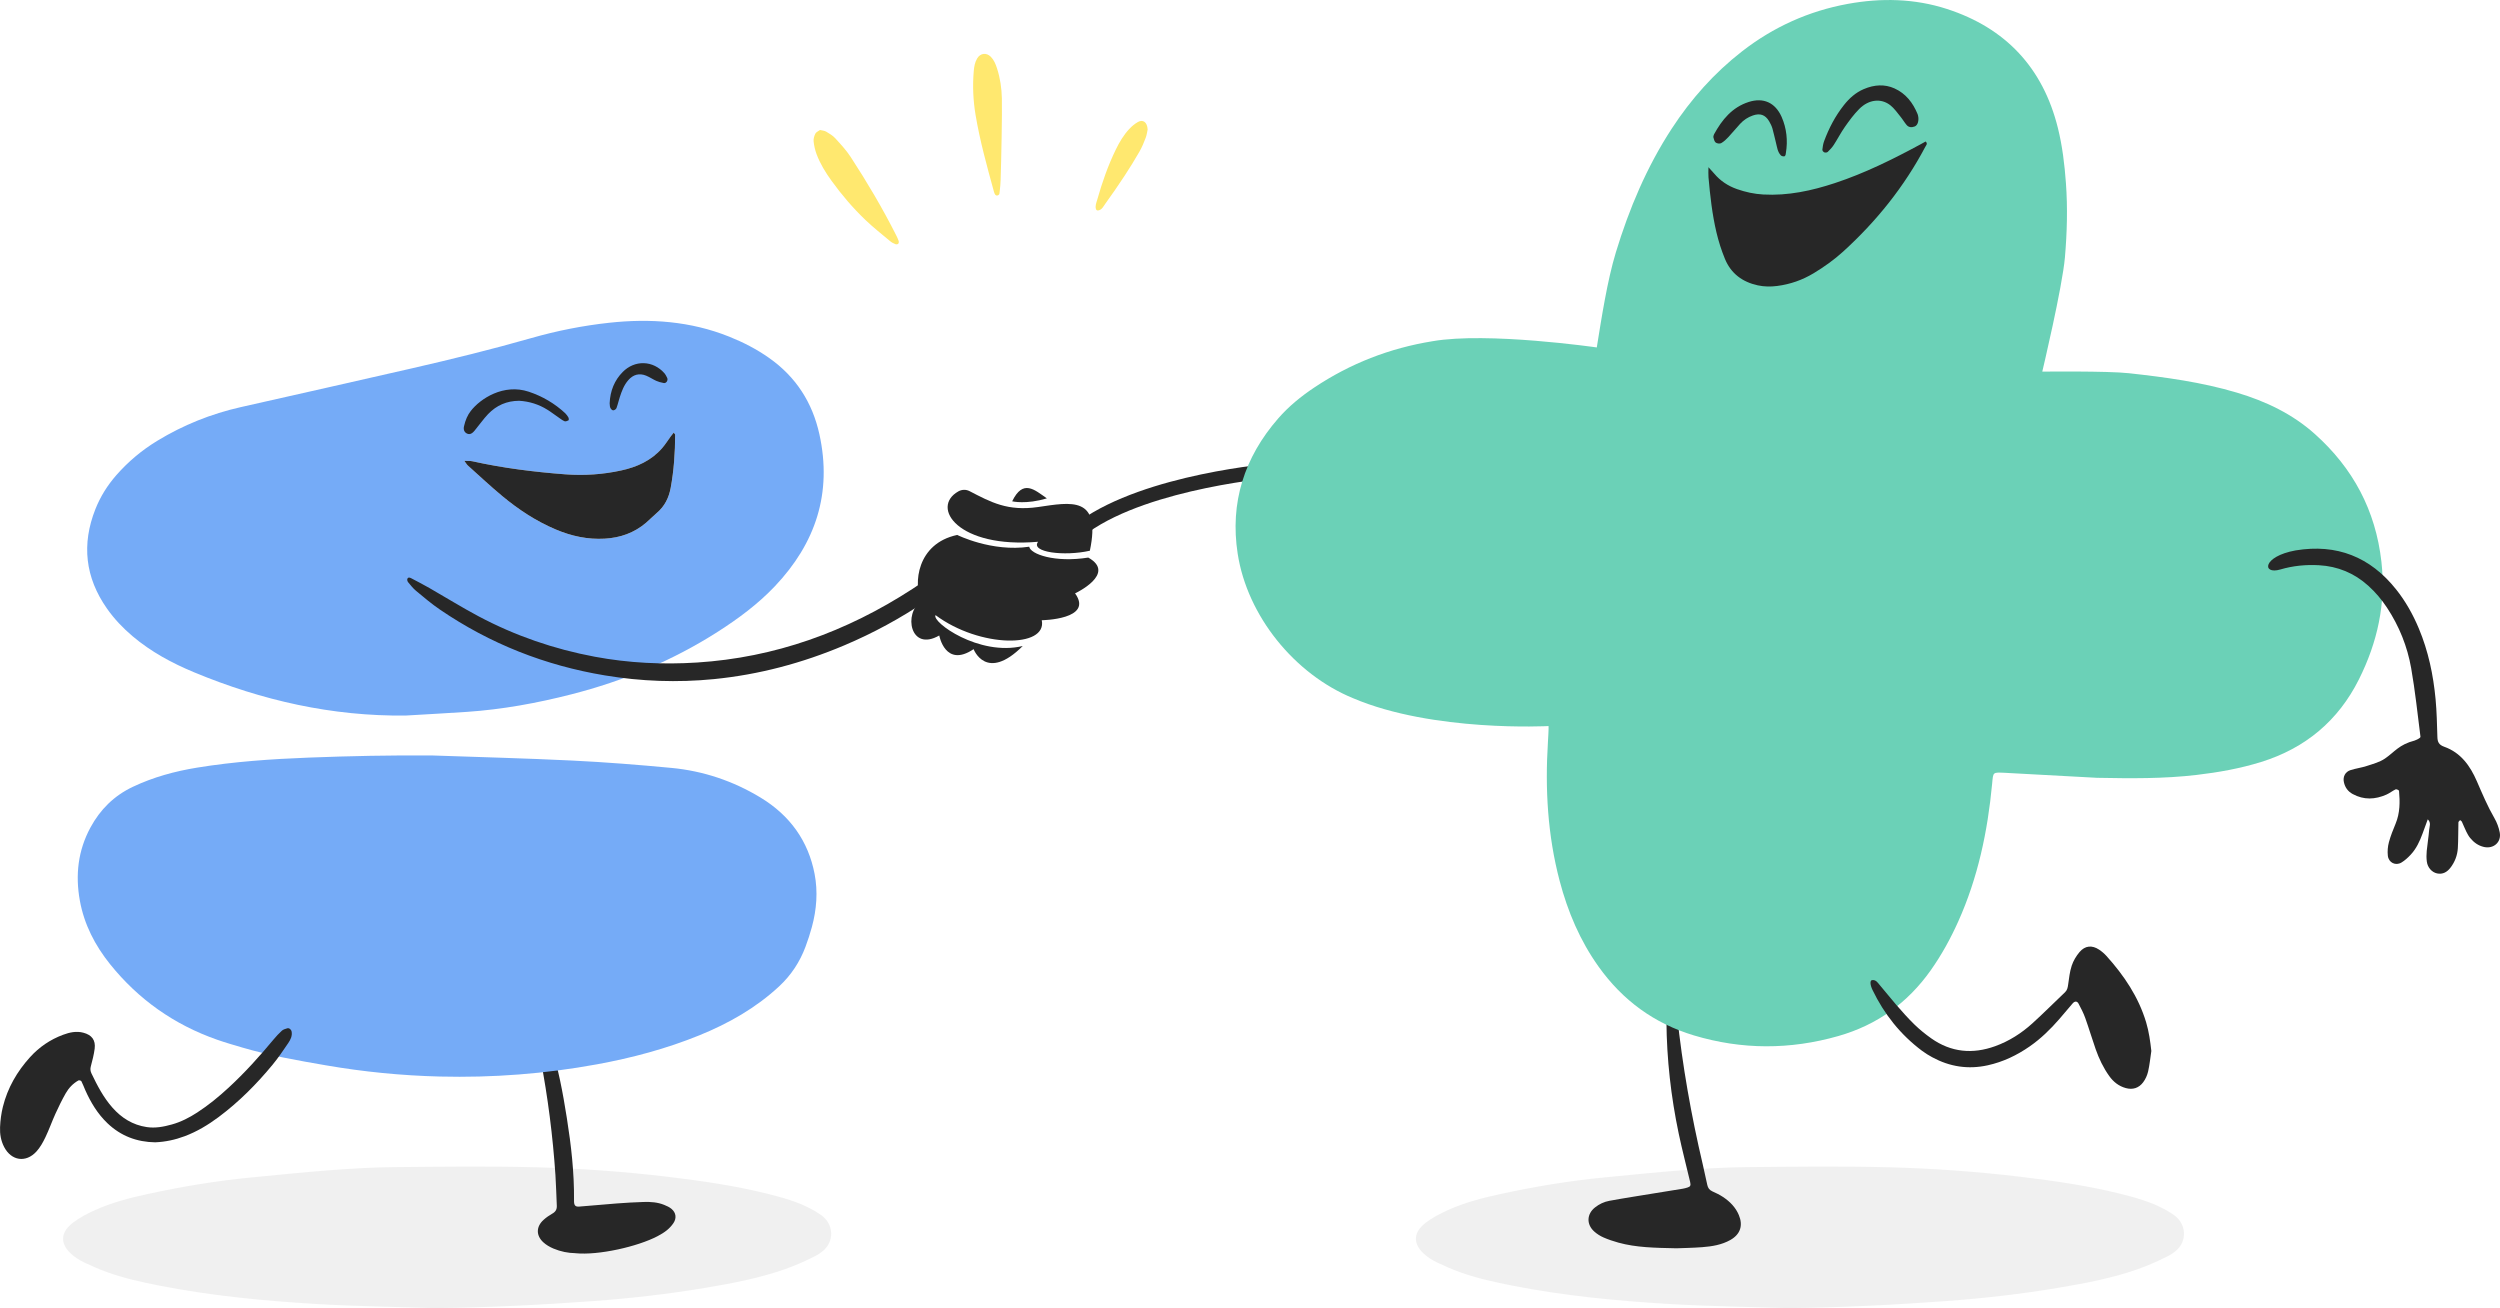 <svg width="667" height="349" viewBox="0 0 667 349" fill="none" xmlns="http://www.w3.org/2000/svg">
<g clip-path="url(#clip0_5098_3783)">
<path opacity="0.07" d="M115.861 349C105.403 348.656 94.928 348.529 84.491 347.909C70.398 347.073 56.349 345.723 42.506 342.995C37.775 342.064 33.069 341.028 28.557 339.405C26.565 338.688 24.627 337.836 22.72 336.943C21.902 336.561 21.111 336.131 20.379 335.626C16.038 332.65 15.624 329.168 19.448 326.222C21.224 324.855 23.323 323.777 25.414 322.833C29.769 320.862 34.441 319.648 39.145 318.621C48.432 316.589 57.815 315.024 67.32 314.12C74.215 313.466 81.099 312.733 88.003 312.214C93.607 311.791 99.231 311.447 104.852 311.393C117.542 311.273 130.241 311.103 142.924 311.43C154.683 311.733 166.427 312.562 178.114 313.964C187.066 315.038 195.966 316.31 204.691 318.482C208.734 319.488 212.749 320.603 216.392 322.536C217.343 323.041 218.281 323.607 219.154 324.237C222.451 326.624 222.663 331.207 219.534 333.778C218.911 334.293 218.233 334.75 217.521 335.108C214.899 336.435 212.185 337.648 209.391 338.631C202.531 341.041 195.35 342.395 188.147 343.602C178.237 345.263 168.242 346.402 158.205 347.135C144.119 348.165 130.009 348.864 115.857 349.007L115.861 349Z" fill="#272727"/>
<path d="M153.515 334.348C151.608 334.324 149.579 333.929 147.665 333.117C146.683 332.701 145.697 332.138 144.926 331.416C142.979 329.598 143.037 327.259 145.005 325.476C145.721 324.824 146.539 324.258 147.381 323.781C148.247 323.29 148.6 322.642 148.555 321.677C148.422 318.976 148.377 316.272 148.196 313.575C147.494 303.1 146.169 292.703 144.194 282.388C143.704 279.841 143.222 277.291 142.766 274.737C142.674 274.215 142.681 273.669 142.705 273.137C142.715 272.953 142.89 272.667 143.04 272.626C143.328 272.551 143.752 272.503 143.944 272.66C144.355 272.991 144.766 273.41 144.978 273.881C145.638 275.361 146.285 276.854 146.799 278.389C148.962 284.878 150.171 291.588 151.239 298.316C152.392 305.582 153.221 312.89 153.149 320.269C153.149 320.378 153.149 320.487 153.149 320.593C153.193 321.609 153.512 321.991 154.532 321.916C157.887 321.667 161.238 321.329 164.592 321.077C166.975 320.896 169.361 320.76 171.747 320.685C173.599 320.627 175.451 320.753 177.196 321.459C177.891 321.738 178.61 322.062 179.172 322.54C180.373 323.556 180.561 325.008 179.671 326.331C179.196 327.037 178.586 327.689 177.926 328.227C177.173 328.838 176.324 329.346 175.461 329.799C170.135 332.602 159.629 334.982 153.512 334.358L153.515 334.348Z" fill="#272727"/>
<path d="M108.292 190.908C88.626 191.144 69.908 186.888 51.858 179.4C45.919 176.935 40.291 173.91 35.355 169.73C32.774 167.544 30.463 165.113 28.526 162.347C22.73 154.075 21.738 145.23 25.445 135.853C26.773 132.494 28.666 129.483 31.042 126.769C34.211 123.154 37.857 120.102 41.968 117.603C48.886 113.395 56.301 110.415 64.205 108.628C79.448 105.184 94.695 101.761 109.928 98.266C120.612 95.817 131.254 93.202 141.794 90.188C148.589 88.244 155.521 86.877 162.542 86.113C173.486 84.923 184.241 85.683 194.579 89.83C198.32 91.33 201.881 93.161 205.18 95.487C212.345 100.53 216.751 107.37 218.62 115.878C222.06 131.549 217.624 144.936 206.728 156.421C202.223 161.171 196.992 165.044 191.495 168.56C179.414 176.283 166.328 181.688 152.454 185.244C143.29 187.594 134.006 189.289 124.552 189.93C119.136 190.298 113.711 190.581 108.292 190.905V190.908ZM123.894 122.956C124.329 123.543 124.528 123.928 124.832 124.198C127.896 126.946 130.898 129.766 134.068 132.392C138.419 135.996 143.115 139.092 148.363 141.295C152.519 143.041 156.825 143.975 161.35 143.716C165.475 143.48 169.203 142.174 172.373 139.474C173.362 138.632 174.259 137.687 175.248 136.845C177.323 135.079 178.456 132.818 178.942 130.179C179.805 125.487 180.13 120.754 180.14 115.993C180.14 115.847 179.955 115.7 179.76 115.421C179.466 115.792 179.199 116.106 178.959 116.437C178.192 117.48 177.504 118.595 176.659 119.57C173.766 122.905 169.919 124.614 165.718 125.527C160.823 126.591 155.843 126.932 150.838 126.554C142.506 125.923 134.229 124.886 126.061 123.072C125.466 122.939 124.826 123.001 123.901 122.96L123.894 122.956Z" fill="#75ABF7"/>
<path d="M218.773 34.679C219.382 34.833 219.964 34.853 220.409 35.115C221.262 35.62 222.162 36.145 222.819 36.861C224.284 38.464 225.787 40.077 226.964 41.884C231.37 48.642 235.478 55.585 239.11 62.793C239.353 63.278 239.592 63.769 239.76 64.284C239.832 64.509 239.798 64.87 239.654 65.027C239.521 65.174 239.134 65.238 238.935 65.156C238.439 64.952 237.929 64.71 237.521 64.369C235.296 62.507 233.01 60.703 230.911 58.702C227.557 55.5 224.555 51.974 221.84 48.216C220.241 46.007 218.817 43.681 217.859 41.124C217.452 40.032 217.188 38.859 217.072 37.704C217.003 37.032 217.236 36.258 217.547 35.641C217.76 35.225 218.348 35 218.78 34.679H218.773Z" fill="#FFE86F"/>
<path d="M266.974 47.902C266.939 48.939 266.857 49.972 266.727 51.002C266.7 51.223 266.672 51.445 266.645 51.653C266.601 52.045 266.104 52.185 265.954 52.178C265.8 52.171 265.601 52.055 265.515 51.922C265.368 51.704 265.266 51.445 265.194 51.189C263.335 44.38 261.432 37.577 260.271 30.604C259.631 26.747 259.463 22.863 259.799 18.959C259.901 17.776 260.093 16.617 260.713 15.58C261.558 14.158 263.188 13.964 264.348 15.147C265.2 16.016 265.642 17.111 266.005 18.24C266.847 20.845 267.241 23.535 267.299 26.256C267.391 30.44 267.141 42.821 266.97 47.899L266.974 47.902Z" fill="#FFE86F"/>
<path d="M306.191 34.562C306.084 35.036 305.978 35.943 305.667 36.775C305.191 38.041 304.667 39.302 303.996 40.472C302.737 42.664 301.405 44.819 300.015 46.933C298.376 49.426 296.685 51.888 294.935 54.302C294.412 55.025 294.001 56 292.977 56.154C292.72 56.191 292.474 56.028 292.399 55.779C292.139 54.923 292.515 54.094 292.741 53.289C294.045 48.679 295.62 44.161 297.725 39.844C298.677 37.891 299.793 36.015 301.282 34.416C301.949 33.7 302.737 33.045 303.582 32.557C304.917 31.79 306.095 32.557 306.191 34.556V34.562Z" fill="#FFE86F"/>
<path d="M123.894 122.959C124.818 123 125.458 122.939 126.054 123.072C134.221 124.886 142.498 125.922 150.83 126.553C155.835 126.932 160.816 126.591 165.711 125.527C169.911 124.613 173.759 122.901 176.651 119.57C177.497 118.595 178.185 117.483 178.951 116.436C179.194 116.105 179.458 115.795 179.752 115.42C179.944 115.703 180.132 115.85 180.132 115.993C180.122 120.753 179.797 125.489 178.934 130.178C178.448 132.817 177.319 135.078 175.241 136.844C174.251 137.686 173.351 138.631 172.365 139.473C169.195 142.174 165.468 143.48 161.343 143.715C156.817 143.974 152.511 143.04 148.355 141.294C143.111 139.091 138.411 135.995 134.06 132.391C130.894 129.765 127.888 126.949 124.825 124.197C124.523 123.924 124.325 123.542 123.887 122.956L123.894 122.959Z" fill="#272727"/>
<path d="M115.306 201.558C127.759 201.995 140.22 202.308 152.666 202.915C161.488 203.345 170.299 204.044 179.089 204.873C187.668 205.681 195.657 208.388 202.935 212.804C210.801 217.578 215.659 224.421 217.336 233.168C218.243 237.894 217.874 242.661 216.611 247.325C216.131 249.102 215.556 250.861 214.909 252.59C213.406 256.621 211.106 260.153 207.864 263.168C201.679 268.913 194.425 273.039 186.548 276.238C177.761 279.804 168.611 282.249 159.252 283.964C145.409 286.505 131.429 287.572 117.339 287.221C107.135 286.965 97.013 285.969 86.955 284.23C79.486 282.938 72.034 281.646 64.767 279.518C62.494 278.853 60.217 278.195 57.985 277.418C46.401 273.373 36.892 266.595 29.395 257.275C25.342 252.236 22.456 246.633 21.31 240.308C20.074 233.498 20.789 226.941 24.151 220.746C26.725 216.002 30.391 212.313 35.465 209.912C40.897 207.341 46.645 205.773 52.58 204.804C62.422 203.198 72.359 202.513 82.327 202.128C93.312 201.705 104.301 201.473 115.299 201.562L115.306 201.558Z" fill="#75ABF7"/>
<path d="M150.8 110.25C148.014 107.659 144.741 105.729 141.082 104.511C134.362 102.271 128.142 106.36 125.602 109.65C124.747 110.758 124.171 112.057 123.792 113.745C123.593 114.632 123.884 115.334 124.589 115.672C124.798 115.774 124.993 115.815 125.178 115.815C125.722 115.815 126.157 115.426 126.547 114.98C126.776 114.721 126.989 114.441 127.194 114.172C127.331 113.991 127.471 113.81 127.615 113.633C127.872 113.319 128.122 112.999 128.372 112.678C128.957 111.935 129.56 111.164 130.22 110.479C132.5 108.119 135.208 106.956 138.49 106.926C141.215 107.082 143.755 107.884 146.039 109.313C146.73 109.746 147.408 110.23 148.062 110.697C148.418 110.949 148.77 111.205 149.13 111.451C149.236 111.522 149.342 111.597 149.445 111.676C149.804 111.935 150.177 112.201 150.591 112.378C150.896 112.508 151.317 112.317 151.622 112.177C151.659 112.16 151.707 112.122 151.735 112.04C151.783 111.887 151.748 111.536 151.646 111.365C151.42 110.997 151.149 110.578 150.797 110.247L150.8 110.25Z" fill="#272727"/>
<path d="M177.99 100.791C177.945 100.706 177.901 100.621 177.86 100.536C177.696 100.208 177.524 99.871 177.281 99.594C175.799 97.913 173.838 96.952 171.753 96.894C169.685 96.836 167.69 97.675 166.132 99.253C163.965 101.449 162.795 104.256 162.654 107.587V107.601V107.614C162.671 107.754 162.678 107.887 162.689 108.01C162.706 108.296 162.723 108.545 162.822 108.774C162.945 109.057 163.274 109.476 163.589 109.483H163.596C163.921 109.483 164.376 109.166 164.486 108.859C164.684 108.31 164.842 107.741 164.996 107.192C165.112 106.772 165.235 106.336 165.372 105.916C165.875 104.375 166.464 102.759 167.628 101.426C168.956 99.905 170.555 99.499 172.373 100.218C172.883 100.42 173.379 100.699 173.855 100.965C174.259 101.19 174.673 101.426 175.104 101.616C175.638 101.855 176.248 102.032 177.083 102.193C177.377 102.247 177.675 102.118 177.877 101.842C178.113 101.524 178.161 101.102 177.993 100.791H177.99Z" fill="#272727"/>
<path d="M41.472 304.775C36.464 304.7 32.223 303.063 28.68 299.691C26.047 297.181 24.216 294.136 22.751 290.849C22.398 290.061 22.114 289.239 21.714 288.476C21.625 288.305 21.105 288.162 20.927 288.261C19.475 289.072 18.346 290.269 17.538 291.684C16.521 293.464 15.624 295.316 14.775 297.181C13.837 299.247 13.091 301.402 12.105 303.442C11.455 304.792 10.698 306.163 9.692 307.254C6.888 310.295 3.047 309.702 1.13 306.064C0.247 304.389 -0.068 302.558 0.015 300.724C0.097 298.903 0.329 297.055 0.771 295.289C2.02 290.259 4.55 285.877 8.025 282.045C10.465 279.354 13.406 277.353 16.822 276.081C18.571 275.433 20.348 275.031 22.231 275.525C24.483 276.118 25.551 277.489 25.257 279.794C25.051 281.393 24.637 282.976 24.223 284.537C24.042 285.223 24.124 285.806 24.411 286.406C25.959 289.632 27.598 292.799 29.991 295.507C32.439 298.276 35.396 300.134 39.12 300.7C41.441 301.055 43.666 300.618 45.868 300.004C48.288 299.329 50.506 298.187 52.608 296.823C55.62 294.869 58.379 292.602 61.012 290.17C65.321 286.194 69.234 281.854 72.975 277.349C73.663 276.521 74.4 275.716 75.201 274.993C75.574 274.655 76.142 274.499 76.645 274.352C77.155 274.202 77.72 274.696 77.809 275.221C78.011 276.384 77.521 277.373 76.922 278.26C75.587 280.231 74.252 282.212 72.743 284.046C68.46 289.243 63.73 294.003 58.311 298.044C55.521 300.124 52.556 301.907 49.277 303.141C46.717 304.106 44.077 304.655 41.472 304.765V304.775Z" fill="#272727"/>
<path d="M247.257 160.227C240.288 164.953 232.952 168.922 225.281 172.168C214.07 176.915 202.472 179.997 190.481 181.187C180.739 182.156 171.034 181.798 161.36 180.192C145.525 177.559 130.819 171.814 117.342 162.614C115.134 161.107 113.07 159.351 110.996 157.632C110.205 156.977 109.551 156.132 108.88 155.327C108.709 155.122 108.589 154.696 108.675 154.464C108.867 153.943 109.322 154.072 109.681 154.26C111.311 155.116 112.95 155.958 114.549 156.875C118.913 159.375 123.199 162.041 127.629 164.401C137.467 169.635 147.86 173.191 158.694 175.217C167.71 176.901 176.819 177.348 185.98 176.761C206.673 175.438 225.733 168.622 243.417 157.141C243.937 156.804 244.464 156.473 244.971 156.108C245.943 155.405 248.332 159.504 247.254 160.234L247.257 160.227Z" fill="#272727"/>
<path d="M276.959 144.546C255.643 146.394 248.126 135.356 255.698 131.097C256.619 130.579 257.745 130.551 258.683 131.039C264.365 133.985 268.836 136.45 276.959 135.274C285.702 134.009 293.879 132.185 290.775 146.932C284.007 148.477 274.843 147.355 276.959 144.546Z" fill="#272727"/>
<path d="M255.385 142.721C255.385 142.721 264.604 147.338 274.596 145.865C274.914 147.832 281.415 150.185 290.353 148.76C298.02 153.08 286.827 158.311 286.827 158.311C291.886 165.298 277.944 165.475 277.944 165.475C279.46 172.929 261.43 172.929 249.603 164.118C248.474 165.894 261.163 175.166 272.867 172.356C263.121 182.098 259.757 173.192 259.757 173.192C252.178 178.306 250.593 169.546 250.593 169.546C242.767 174.041 241.005 163.508 245.8 160.418C243.685 155.784 244.568 145.023 255.389 142.721H255.385Z" fill="#272727"/>
<path d="M270.046 133.75C270.046 133.75 273.746 134.647 279.299 132.959C276.019 130.692 272.956 127.745 270.046 133.75Z" fill="#272727"/>
<path d="M290.371 142.019L288.152 138.926C305.761 126.405 339.123 123.66 340.533 123.551L340.835 127.339C340.499 127.366 307.113 130.115 290.371 142.019Z" fill="#272727"/>
<path opacity="0.07" d="M476.793 349C466.336 348.656 455.861 348.529 445.424 347.909C431.331 347.073 417.282 345.723 403.439 342.995C398.708 342.064 394.001 341.028 389.489 339.405C387.497 338.688 385.56 337.836 383.653 336.943C382.835 336.561 382.044 336.131 381.312 335.626C376.971 332.65 376.557 329.168 380.38 326.222C382.157 324.855 384.255 323.777 386.347 322.833C390.701 320.862 395.374 319.648 400.077 318.621C409.364 316.589 418.747 315.024 428.253 314.12C435.147 313.466 442.031 312.733 448.936 312.214C454.539 311.791 460.164 311.447 465.785 311.393C478.474 311.273 491.174 311.103 503.857 311.43C515.615 311.733 527.36 312.562 539.047 313.964C547.998 315.038 556.898 316.31 565.624 318.482C569.667 319.488 573.682 320.603 577.324 322.536C578.276 323.041 579.214 323.607 580.087 324.237C583.383 326.624 583.595 331.207 580.467 333.778C579.844 334.293 579.166 334.75 578.454 335.108C575.832 336.435 573.117 337.648 570.324 338.631C563.464 341.041 556.282 342.395 549.08 343.602C539.17 345.263 529.174 346.402 519.138 347.135C505.051 348.165 490.941 348.864 476.79 349.007L476.793 349Z" fill="#272727"/>
<path d="M447.281 333.046C441.452 332.919 436.557 332.848 431.795 331.535C430.439 331.163 429.094 330.71 427.807 330.147C426.927 329.762 426.072 329.22 425.356 328.579C423.217 326.669 423.319 323.907 425.551 322.141C426.671 321.254 427.951 320.644 429.358 320.381C431.49 319.986 433.633 319.635 435.773 319.283C440.165 318.567 444.56 317.865 448.952 317.149C449.38 317.081 449.797 316.961 450.212 316.835C450.989 316.596 451.15 316.286 450.934 315.365C449.914 311.052 448.788 306.759 447.877 302.425C445.803 292.55 444.687 282.559 444.604 272.469C444.584 269.987 444.796 267.498 444.967 265.015C444.991 264.671 445.351 264.136 445.642 264.067C446.306 263.91 446.559 264.517 446.641 265.039C446.939 266.962 447.237 268.889 447.442 270.822C448.859 284.288 451.215 297.59 454.319 310.765C454.74 312.556 455.12 314.353 455.507 316.15C455.678 316.937 456.065 317.5 456.846 317.848C457.835 318.288 458.817 318.768 459.718 319.365C461.552 320.586 463.066 322.12 463.932 324.194C465.095 326.973 464.315 329.322 461.672 330.819C459.351 332.132 456.763 332.544 454.158 332.746C451.56 332.943 448.948 332.977 447.278 333.046H447.281Z" fill="#272727"/>
<path d="M559.684 207.531C551.766 207.102 543.845 206.672 535.927 206.242C535.602 206.225 535.277 206.198 534.952 206.184C531.604 206.055 531.803 205.891 531.495 209.172C530.3 221.843 527.705 234.18 522.451 245.869C520.404 250.424 518.011 254.782 515.125 258.867C508.956 267.593 500.765 273.482 490.437 276.424C477.566 280.093 464.719 280.09 451.9 276.237C441.329 273.059 432.911 266.873 426.52 257.926C421.543 250.959 418.274 243.226 416.107 234.994C412.906 222.831 412.201 210.457 412.989 197.96C413.016 197.527 413.228 194.12 413.153 193.711C413.153 193.711 382.382 195.396 360.984 186.274C345.358 179.857 332.795 164.352 330.217 147.75C328.105 134.134 331.953 122.049 341.017 111.646C343.81 108.441 347.09 105.764 350.626 103.404C360.241 96.984 370.764 92.888 382.201 91.037C396.835 88.483 426.021 92.697 426.021 92.697C427.28 84.895 428.807 74.915 431.107 67.348C434.65 55.7 439.34 44.56 446.022 34.317C451.153 26.447 457.318 19.508 464.757 13.718C473.13 7.202 482.564 2.943 492.991 1.037C501.874 -0.586 510.784 -0.409 519.421 2.387C535.137 7.478 545.054 18.106 549.038 34.116C550.243 38.954 550.828 43.885 551.191 48.863C551.674 55.475 551.489 62.07 550.924 68.644C550.24 76.627 544.879 99.152 544.879 99.152C544.879 99.152 562.282 98.944 568.002 99.575C577.721 100.646 587.405 101.948 596.812 104.758C604.493 107.053 611.61 110.425 617.624 115.813C627.815 124.938 633.805 136.18 635.36 149.847C636.626 160.997 634.298 171.38 629.362 181.255C623.854 192.276 615.077 199.62 603.274 203.293C597.664 205.039 591.896 206.065 586.059 206.751C577.289 207.78 568.492 207.695 559.684 207.521V207.531Z" fill="#6BD1B7"/>
<path d="M511.829 31.414C511.911 32.611 511.497 33.487 510.843 33.743C509.998 34.077 509.228 33.971 508.707 33.371C508.098 32.666 507.632 31.834 507.037 31.111C506.181 30.067 505.397 28.915 504.346 28.086C501.878 26.142 498.585 26.511 496.042 29.068C494.618 30.5 493.402 32.164 492.242 33.815C491.147 35.373 490.284 37.068 489.25 38.663C488.809 39.345 488.22 39.969 487.624 40.542C487.443 40.716 486.95 40.75 486.714 40.645C486.464 40.535 486.18 40.188 486.207 39.935C486.286 39.161 486.412 38.36 486.693 37.61C487.96 34.21 489.637 30.967 491.965 28.028C493.392 26.224 495.069 24.71 497.223 23.786C500.101 22.548 502.867 22.433 505.421 23.575C508.461 24.935 510.361 27.407 511.607 30.425C511.768 30.811 511.792 31.264 511.826 31.418L511.829 31.414Z" fill="#272727"/>
<path d="M475.352 31.231C476.667 34.211 477.013 37.526 476.485 40.738C476.455 40.925 476.424 41.113 476.393 41.297C476.362 41.468 476.129 41.737 475.996 41.734C475.705 41.727 475.335 41.655 475.147 41.464C474.212 40.506 474.127 39.19 473.802 37.986C473.473 36.772 473.254 35.531 472.898 34.327C472.693 33.632 472.367 32.95 471.991 32.326C470.95 30.604 469.595 30.147 467.671 30.805C466.346 31.259 465.21 32.016 464.268 33.035C463.197 34.194 462.204 35.425 461.126 36.578C460.557 37.185 459.931 37.785 459.219 38.187C458.86 38.389 458.13 38.3 457.778 38.051C457.425 37.802 457.275 37.202 457.151 36.724C457.083 36.448 457.172 36.077 457.316 35.814C459.435 31.937 462.129 28.633 466.534 27.211C470.481 25.936 473.634 27.381 475.328 31.173C475.339 31.194 475.346 31.214 475.356 31.235L475.352 31.231Z" fill="#272727"/>
<path d="M455.814 44.608C456.515 45.382 456.943 45.822 457.337 46.296C458.977 48.26 461.041 49.614 463.44 50.456C465.696 51.247 468.007 51.755 470.42 51.892C477.037 52.26 483.356 50.892 489.576 48.836C497.535 46.207 505.001 42.497 512.35 38.532C512.823 38.276 513.288 38.01 513.754 37.751C514.404 38.327 513.877 38.777 513.675 39.159C508.058 49.794 500.64 59.039 491.746 67.127C489.336 69.316 486.69 71.202 483.897 72.89C480.881 74.71 477.633 75.846 474.145 76.296C472.416 76.518 470.694 76.507 468.969 76.129C464.868 75.232 461.831 72.975 460.226 69.098C459.281 66.813 458.525 64.426 457.953 62.019C456.806 57.177 456.262 52.229 455.824 47.278C455.759 46.541 455.814 45.798 455.814 44.608Z" fill="#272727"/>
<path d="M573.976 280.4C573.702 282.231 573.528 284.069 573.121 285.853C572.884 286.879 572.419 287.929 571.785 288.768C570.649 290.285 569.03 290.817 567.151 290.296C565.295 289.781 563.875 288.659 562.762 287.111C561.17 284.891 560.01 282.45 559.113 279.889C558.148 277.134 557.323 274.327 556.337 271.579C555.868 270.266 555.211 269.011 554.557 267.774C554.18 267.064 553.55 267.057 552.989 267.702C551.777 269.09 550.613 270.518 549.405 271.91C547.05 274.617 544.496 277.117 541.535 279.173C538.119 281.546 534.442 283.312 530.338 284.219C525.107 285.375 520.199 284.611 515.536 282.081C514.585 281.566 513.65 280.994 512.788 280.346C507.03 276.036 502.693 270.566 499.585 264.118C498.903 262.706 498.886 261.581 499.458 261.496C500.509 261.339 500.988 262.209 501.532 262.833C503.025 264.551 504.408 266.362 505.907 268.074C507.475 269.867 509.049 271.668 510.758 273.325C512.151 274.679 513.678 275.92 515.269 277.042C520.551 280.769 526.275 281.3 532.303 279.125C536.031 277.778 539.32 275.674 542.233 273.038C545.208 270.348 548.029 267.491 550.945 264.735C551.555 264.159 551.668 263.477 551.777 262.71C552.024 261.005 552.198 259.256 552.736 257.636C553.164 256.337 553.927 255.072 554.814 254.018C556.286 252.272 558.158 252.109 560.044 253.367C560.76 253.844 561.434 254.42 562.009 255.058C566.699 260.262 570.55 265.973 572.587 272.752C573.336 275.251 573.689 277.816 573.976 280.4Z" fill="#272727"/>
<path d="M666.925 222.068C666.668 220.762 666.182 219.439 665.515 218.29C663.677 215.115 662.27 211.76 660.811 208.408C659.052 204.354 656.56 200.814 652.124 199.235C650.669 198.717 650.333 197.943 650.296 196.627C650.193 193.272 650.128 189.909 649.816 186.571C649.207 180.075 647.882 173.73 645.342 167.677C643.774 163.936 641.81 160.421 639.276 157.243C632.375 148.585 623.444 145.022 612.456 146.85C603.549 148.476 603.501 153.383 608.379 151.941C611.758 150.941 615.212 150.607 618.717 150.805C623.729 151.088 628.107 152.899 631.841 156.261C633.772 158 635.425 159.961 636.853 162.126C640.112 167.067 642.285 172.478 643.299 178.258C644.363 184.317 645.003 190.448 645.78 196.555C645.828 196.944 644.644 197.404 644.271 197.565C640.006 198.663 638.873 200.64 636.291 202.393C634.878 203.355 633.098 203.822 631.434 204.367C630.02 204.834 628.517 205.015 627.1 205.472C625.683 205.929 625.029 207.266 625.355 208.708C625.666 210.096 626.416 211.15 627.699 211.849C630.688 213.482 633.697 213.325 636.709 211.995C637.568 211.617 638.318 210.993 639.17 210.59C639.372 210.495 640.043 210.819 640.06 210.989C640.331 213.966 640.324 216.916 639.146 219.759C638.475 221.383 637.808 223.026 637.356 224.717C637.051 225.863 636.949 227.128 637.075 228.305C637.274 230.153 639.133 231.067 640.704 230.125C641.618 229.58 642.433 228.819 643.165 228.039C644.675 226.433 645.578 224.455 646.332 222.412C646.79 221.164 647.246 219.916 647.728 218.597C648.7 219.534 648.166 220.513 648.101 221.389C647.958 223.275 647.629 225.147 647.451 227.029C647.362 227.967 647.355 228.929 647.475 229.859C647.68 231.472 648.83 232.737 650.224 233.031C651.744 233.348 652.897 232.642 653.763 231.527C654.951 229.999 655.636 228.206 655.752 226.282C655.889 223.998 655.838 221.7 655.906 219.408C655.913 219.2 656.197 219.002 656.351 218.801C656.515 218.948 656.748 219.064 656.834 219.248C657.238 220.104 657.57 220.994 657.991 221.843C658.289 222.446 658.617 223.057 659.042 223.575C660.007 224.751 661.195 225.628 662.722 225.972C665.306 226.555 667.435 224.659 666.925 222.078V222.068Z" fill="#272727"/>
</g>
<defs>
<clipPath id="clip0_5098_3783">
<rect width="667" height="349" fill="white"/>
</clipPath>
</defs>
</svg>
